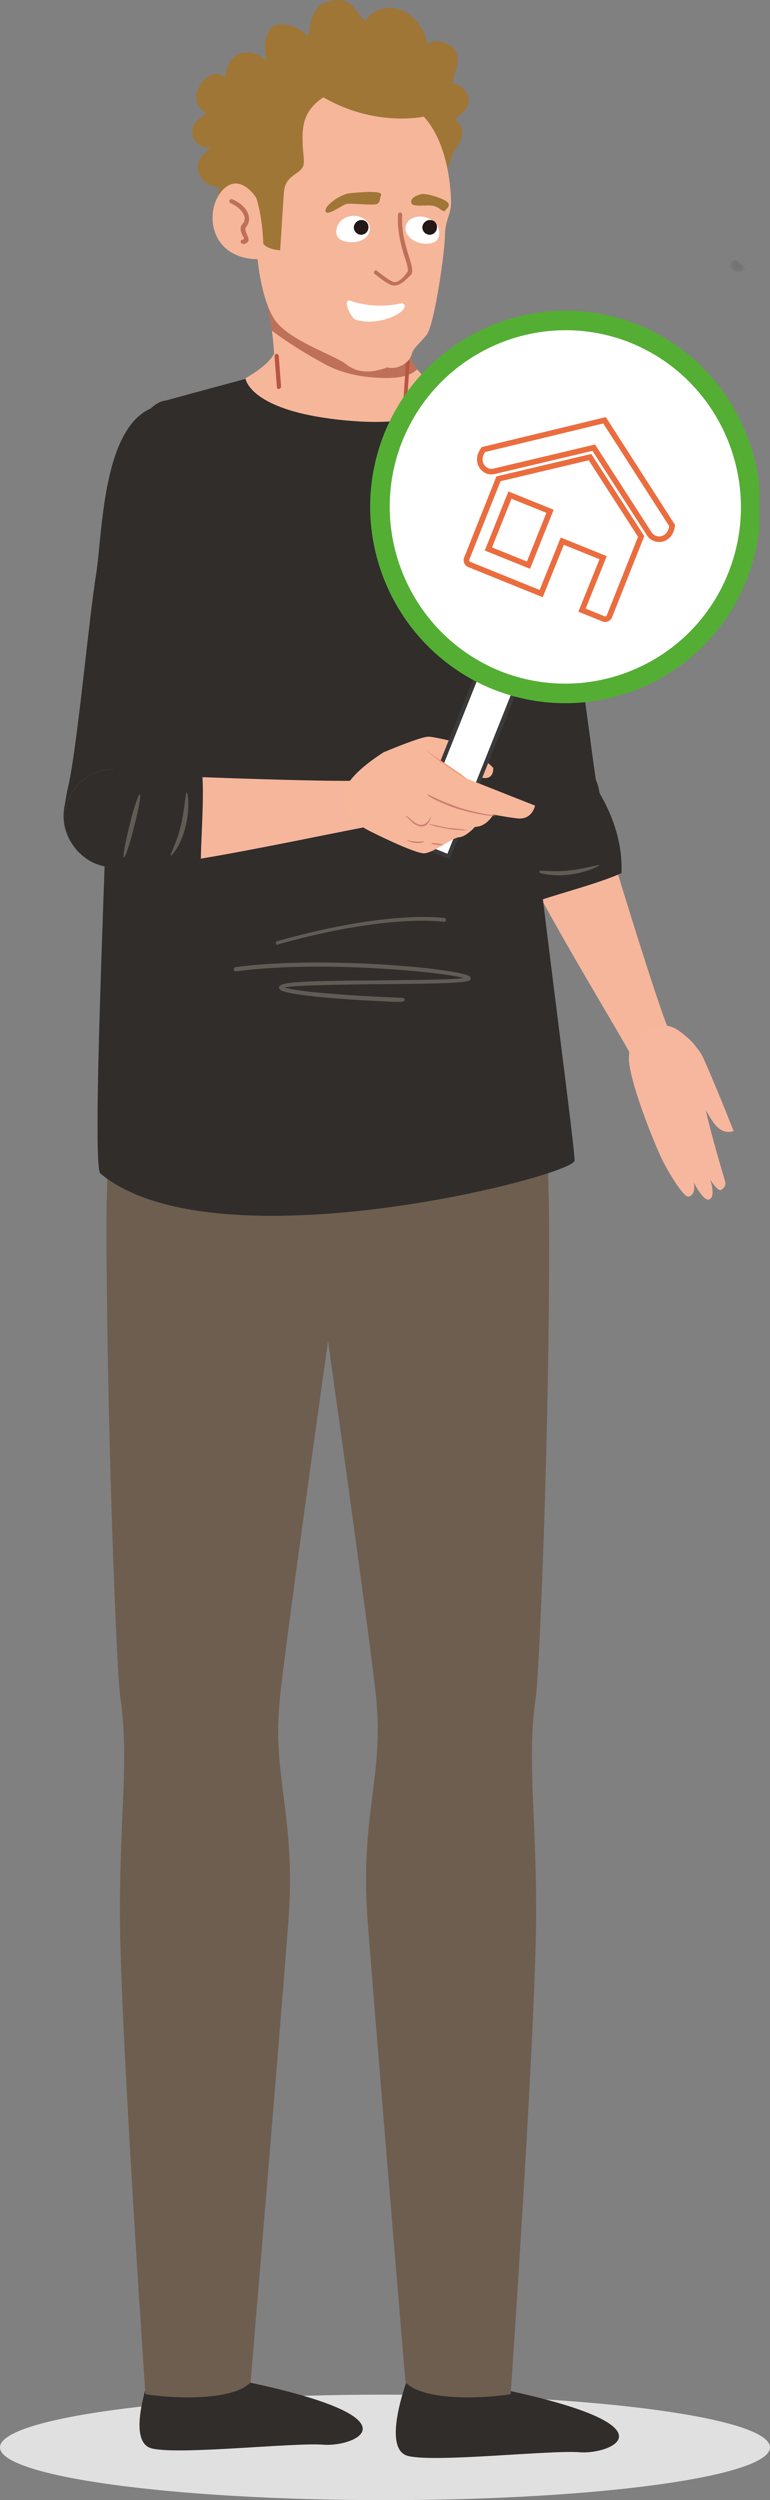 <svg xmlns="http://www.w3.org/2000/svg" width="146" height="474" viewBox="0 0 146 474" fill="none"><rect x="0" y="0" width="146" height="474" fill="#808080" stroke="none"/><path d="M73 474C113.317 474 146 469.523 146 464C146 458.477 113.317 454 73 454C32.683 454 0 458.477 0 464C0 469.523 32.683 474 73 474Z" fill="#E0E0E0"></path><g clip-path="url(#clip0_479_227)"><g opacity="0.18"><mask id="mask0_479_227" style="mask-type:luminance" maskUnits="userSpaceOnUse" x="138" y="49" width="4" height="3"><path d="M138.485 49.33H141.422V51.479H138.485V49.33Z" fill="white"></path></mask><g mask="url(#mask0_479_227)"><path d="M141.422 51.121C141.422 51.121 141.066 50.853 140.176 49.779C139.286 48.704 137.951 49.779 138.752 51.032C139.375 52.017 141.422 51.121 141.422 51.121Z" fill="#353433"></path></g></g><path d="M77.42 450.602C77.42 450.602 72.08 464.389 77.42 465.642C82.761 466.896 104.212 464.479 109.997 464.926C115.783 465.374 129.134 459.913 94.065 452.75" fill="#302D2B"></path><path d="M28.826 449.168C28.826 449.168 23.486 462.955 28.826 464.209C34.167 465.462 55.618 463.045 61.404 463.493C67.189 463.94 80.54 458.479 45.471 451.317" fill="#302D2B"></path><path d="M126.913 195.353C125.578 193.383 115.965 162.048 113.74 154.259C113.651 153.901 113.562 153.543 113.384 153.095C112.672 150.678 111.871 147.903 110.625 145.664C110.18 145.217 109.645 144.769 109.111 144.411C106.263 142.62 102.703 142.62 99.944 144.053C97.629 146.56 94.069 148.529 95.404 154.796C95.493 155.334 97.362 159.183 97.54 159.72C99.588 166.972 119.436 198.934 120.06 200.904C120.238 201.352 120.772 201.62 121.217 201.352C123.531 199.919 125.756 198.487 128.07 197.054C127.714 196.607 127.269 195.98 126.913 195.353Z" fill="#F6B69C"></path><path d="M112.137 157.302C109.467 161.6 103.77 162.943 99.498 160.257C98.608 159.72 97.895 159.003 97.272 158.287C94.869 155.333 94.424 150.946 96.56 147.544C97.451 146.111 98.697 144.947 100.121 144.231C102.88 142.709 106.44 142.798 109.289 144.589C109.823 144.947 110.357 145.395 110.802 145.842C112.76 147.812 113.828 150.498 113.561 153.273C113.383 154.527 112.938 155.959 112.137 157.302Z" fill="#F6B69C"></path><path d="M128.244 202.068C126.909 204.217 124.06 204.843 121.924 203.5C119.788 202.158 119.165 199.293 120.5 197.144C121.835 194.995 124.683 194.369 126.82 195.711C128.956 197.144 129.579 199.919 128.244 202.068Z" fill="#F6B69C"></path><path d="M117.829 165.54C118.274 155.423 111.955 147.903 110.708 145.664C110.263 145.217 109.729 144.769 109.195 144.411C106.347 142.62 102.787 142.62 100.027 144.053C97.713 146.56 94.153 148.529 95.488 154.796C95.577 155.334 95.399 157.214 94.865 157.393C90.326 159.183 92.373 161.959 102.787 170.554C107.059 169.121 113.646 167.42 117.829 165.54Z" fill="#302D2B"></path><path d="M112.137 157.302C109.467 161.6 103.77 162.943 99.498 160.257C98.608 159.72 97.895 159.003 97.272 158.287C94.869 155.333 94.424 150.946 96.56 147.544C97.451 146.111 98.697 144.947 100.121 144.231C102.88 142.709 106.44 142.798 109.289 144.589C109.823 144.947 110.357 145.395 110.802 145.842C112.76 147.812 113.828 150.498 113.561 153.273C113.383 154.527 112.938 155.959 112.137 157.302Z" fill="#302D2B"></path><path d="M107.24 165.898C103.857 166.166 101.365 165.271 101.365 165.092C101.365 164.823 103.857 165.361 107.24 165.092C110.622 164.823 113.648 163.839 113.648 164.018C113.559 164.286 110.622 165.629 107.24 165.898Z" fill="#605B55"></path><path d="M104.213 156.676C100.831 156.945 98.071 157.034 98.071 156.766C98.071 156.497 100.742 156.05 104.124 155.781C107.506 155.512 110.266 155.423 110.266 155.691C110.266 155.96 107.595 156.408 104.213 156.676Z" fill="#605B55"></path><path d="M92.016 73.861C79.644 77.532 86.854 100.183 88.1 108.778C89.257 116.925 94.152 139.934 94.865 148.171C94.954 149.693 95.398 152.916 95.755 153.99C96.734 156.586 98.514 156.139 101.451 156.497C105.546 156.945 113.912 154.617 113.467 151.304C111.331 136.89 106.08 94.722 104.299 85.5C102.341 74.667 92.016 73.861 92.016 73.861Z" fill="#302D2B"></path><path d="M112.755 147.365C115.069 151.931 113.2 157.481 108.661 159.809C107.771 160.257 106.792 160.615 105.812 160.704C101.985 161.242 98.158 159.362 96.288 155.691C95.487 154.169 95.22 152.557 95.309 150.946C95.487 147.812 97.357 144.768 100.383 143.246C101.006 142.978 101.629 142.709 102.252 142.53C104.922 141.814 107.771 142.351 109.996 143.962C111.153 144.858 112.132 146.022 112.755 147.365Z" fill="#302D2B"></path><path d="M22.768 321.5C24.727 331.438 33.628 335.019 42.44 335.467C51.251 335.914 51.874 331.348 52.943 323.559C52.853 319.71 66.383 224.629 66.383 224.629V185.863H23.214C23.214 185.863 20.187 209.678 20.187 233.403C20.276 270.11 22.056 315.86 22.768 321.5Z" fill="#6E5E50"></path><path d="M38.967 313.801C32.558 313.085 22.767 321.501 22.767 321.501C24.636 333.766 22.5 344.957 22.767 365.549C23.123 389.185 27.573 453.914 27.573 453.914C31.846 454.631 43.862 455.436 47.511 451.676C47.511 451.676 53.119 384.887 54.632 364.922C56.234 344.957 51.784 337.437 52.941 323.56C52.407 315.234 43.951 314.338 38.967 313.801Z" fill="#6E5E50"></path><path d="M101.63 321.5C99.671 331.438 90.771 335.019 81.959 335.467C73.147 335.914 72.524 331.348 71.456 323.559C71.545 319.71 58.015 224.629 58.015 224.629V185.863H101.096C101.096 185.863 104.122 209.678 104.122 233.403C104.211 270.11 102.342 315.86 101.63 321.5Z" fill="#6E5E50"></path><path d="M85.433 313.801C91.842 313.085 101.633 321.501 101.633 321.501C99.764 333.766 101.9 344.957 101.633 365.549C101.277 389.185 96.826 453.914 96.826 453.914C92.554 454.631 80.538 455.436 76.888 451.676C76.888 451.676 71.281 384.887 69.768 364.922C68.165 344.957 72.527 337.437 71.459 323.56C71.993 315.234 80.449 314.338 85.433 313.801Z" fill="#6E5E50"></path><path d="M72.705 71.712C81.962 72.608 99.675 79.501 100.832 82.724C102.167 86.305 98.963 109.852 99.497 137.158C99.764 149.424 109.199 218.093 108.932 220.062C108.576 223.017 40.662 240.475 19.033 222.48C16.897 220.689 21.792 127.489 21.347 109.583C20.991 91.319 25.62 76.547 31.494 75.92C31.494 75.92 40.306 73.503 46.359 71.891C51.165 70.548 72.705 71.712 72.705 71.712Z" fill="#302D2B"></path><path d="M52.674 179.148C52.496 179.148 52.407 179.058 52.318 178.879C52.229 178.7 52.407 178.431 52.585 178.431C73.769 172.433 84.183 174.045 84.272 174.045C84.45 174.045 84.628 174.313 84.539 174.492C84.539 174.671 84.272 174.85 84.094 174.761C84.005 174.761 73.68 173.149 52.674 179.058C52.763 179.148 52.763 179.148 52.674 179.148Z" fill="#605B55"></path><path d="M73.68 189.891C67.361 189.622 54.098 188.816 53.03 187.563C52.941 187.474 52.852 187.294 52.941 187.115C53.119 186.22 56.412 185.952 72.701 185.862C78.843 185.772 85.785 185.772 87.921 185.414C83.649 184.25 60.685 182.012 44.752 184.161C44.574 184.161 44.396 184.071 44.307 183.803C44.307 183.624 44.396 183.445 44.663 183.355C61.397 181.117 88.367 183.713 89.168 185.235C89.257 185.414 89.257 185.593 89.168 185.772C88.723 186.31 85.073 186.489 72.701 186.578C65.58 186.668 55.967 186.757 53.92 187.205C55.967 188.011 66.648 188.816 76.35 189.175C76.528 189.175 76.706 189.354 76.706 189.533C76.706 189.712 76.528 189.891 76.35 189.891C75.816 189.98 74.837 189.98 73.68 189.891Z" fill="#605B55"></path><path d="M132.96 199.83C132.515 199.114 131.803 198.219 131.18 197.503L131.091 197.413C131.002 197.324 130.646 196.965 130.201 196.607C129.311 195.802 127.975 194.727 126.818 194.548C123.792 194.101 120.588 196.249 119.698 198.129C119.253 199.204 119.253 200.099 119.253 201.173C119.787 206.545 124.771 218.452 125.75 220.243C127.619 223.824 129.845 227.047 130.557 226.868C132.07 226.51 131.536 224.182 131.536 224.182C131.536 224.182 133.405 227.853 134.473 227.405C135.808 226.868 134.651 223.645 134.651 223.645C134.651 223.645 136.075 225.883 136.698 225.615C137.321 225.257 137.677 224.72 137.499 224.003C137.143 222.75 135.096 216.125 133.85 210.574C134.295 211.201 134.651 211.917 135.096 212.544C135.986 213.976 137.41 215.05 139.102 214.424C137.143 209.5 133.761 201.173 132.96 199.83Z" fill="#F7B79E"></path><path d="M32.291 76.728C19.384 76.549 19.562 100.363 18.227 108.869C16.892 117.016 14.756 140.472 13.065 148.53C12.709 149.963 12.086 153.186 12.175 154.439C12.353 157.214 14.133 157.304 16.892 158.468C20.72 160.169 29.353 160.437 29.887 157.125C32.113 142.711 45.108 100.811 46.265 91.41C47.422 80.577 32.291 76.728 32.291 76.728Z" fill="#302D2B"></path><path d="M30.336 153.184C31.137 158.198 27.754 163.032 22.77 163.838C21.791 164.017 20.723 164.017 19.744 163.838C15.916 163.211 12.801 160.257 12.178 156.228C11.911 154.527 12.089 152.915 12.623 151.393C13.78 148.439 16.361 146.111 19.744 145.574C20.367 145.484 21.079 145.395 21.702 145.484C24.461 145.574 27.042 147.006 28.645 149.245C29.446 150.319 30.069 151.662 30.336 153.184Z" fill="#302D2B"></path><path d="M69.231 147.902C66.917 148.439 34.428 147.275 26.418 146.827C26.062 146.827 25.617 146.738 25.261 146.738C22.768 146.559 19.831 146.38 17.428 146.917C16.894 147.185 16.271 147.543 15.826 147.991C13.155 150.14 11.998 153.452 12.443 156.586C14.046 159.63 14.758 163.569 20.988 164.464C21.522 164.554 25.795 164.017 26.329 164.106C33.806 164.554 70.299 156.228 72.435 156.317C72.969 156.317 73.325 155.87 73.236 155.422C72.702 152.736 71.99 150.14 71.545 147.454C70.744 147.543 69.943 147.722 69.231 147.902Z" fill="#F6B69C"></path><path d="M28.642 149.336C31.846 153.365 31.223 159.184 27.218 162.318C26.416 162.944 25.526 163.481 24.636 163.75C21.076 165.093 16.803 164.019 14.311 160.885C13.243 159.542 12.62 158.02 12.353 156.498C11.908 153.365 13.065 150.052 15.735 147.903C16.269 147.456 16.803 147.098 17.337 146.829C19.83 145.576 22.678 145.576 25.17 146.65C26.505 147.277 27.663 148.172 28.642 149.336Z" fill="#F6B69C"></path><path d="M76.085 148.797C77.687 150.767 77.331 153.632 75.373 155.243C73.415 156.855 70.566 156.497 68.964 154.527C67.362 152.557 67.718 149.692 69.676 148.081C71.634 146.559 74.483 146.827 76.085 148.797Z" fill="#F6B69C"></path><path d="M38.348 146.649C29.002 142.889 19.834 146.381 17.342 146.918C16.808 147.187 16.184 147.545 15.739 147.992C13.069 150.141 11.912 153.454 12.357 156.587C13.959 159.631 14.671 163.57 20.902 164.466C21.436 164.555 23.127 165.361 23.127 165.988C23.305 170.912 26.599 169.927 38.081 162.765C38.17 158.02 38.704 151.305 38.348 146.649Z" fill="#302D2B"></path><path d="M28.642 149.336C31.846 153.365 31.223 159.184 27.218 162.318C26.416 162.944 25.526 163.481 24.636 163.75C21.076 165.093 16.803 164.019 14.311 160.885C13.243 159.542 12.62 158.02 12.353 156.498C11.908 153.365 13.065 150.052 15.735 147.903C16.269 147.456 16.803 147.098 17.337 146.829C19.83 145.576 22.678 145.576 25.17 146.65C26.505 147.277 27.663 148.172 28.642 149.336Z" fill="#302D2B"></path><path d="M35.143 156.856C34.342 160.168 32.651 162.227 32.384 162.227C32.117 162.138 33.452 159.989 34.253 156.676C35.054 153.364 35.143 150.141 35.41 150.23C35.677 150.23 36.033 153.543 35.143 156.856Z" fill="#605B55"></path><path d="M25.441 156.676C24.64 159.988 23.75 162.585 23.483 162.585C23.216 162.495 23.75 159.809 24.551 156.497C25.352 153.184 26.242 150.588 26.509 150.588C26.776 150.588 26.331 153.363 25.441 156.676Z" fill="#605B55"></path><path d="M77.602 66.7C78.135 70.998 83.743 73.684 83.743 73.684C83.743 73.684 85.434 81.383 66.297 79.772C47.16 78.16 46.537 71.714 46.537 71.714C46.537 71.714 50.721 69.476 51.967 67.058C51.522 58.643 49.03 51.122 49.297 51.212C49.564 51.212 67.009 52.465 67.009 52.465L77.602 66.7Z" fill="#F6B69A"></path><path d="M61.575 69.027C64.69 70.728 68.161 71.445 71.722 71.624C74.036 71.713 77.329 71.803 79.109 70.012C78.397 69.027 77.774 67.953 77.596 66.7L66.915 52.464C66.915 52.464 49.469 51.211 49.202 51.211C49.024 51.211 50.627 56.225 51.517 62.671C54.632 64.998 58.103 67.147 61.575 69.027Z" fill="#BE7059"></path><path d="M76.886 75.651C76.708 75.651 76.53 75.472 76.53 75.293L76.975 68.489C76.975 68.31 77.153 68.131 77.332 68.131C77.51 68.131 77.688 68.31 77.688 68.489L77.243 75.293C77.243 75.472 77.064 75.651 76.886 75.651Z" fill="#BA5543"></path><path d="M52.852 73.771C52.674 73.771 52.496 73.592 52.496 73.413L52.051 67.504C52.051 67.325 52.229 67.146 52.407 67.057C52.585 67.057 52.763 67.236 52.852 67.415L53.297 73.324C53.297 73.503 53.119 73.682 52.852 73.771Z" fill="#BA5543"></path><path d="M84.008 33.484C85.076 32.32 85.254 29.902 86.233 28.47C87.657 26.411 88.547 24.531 86.322 22.651C87.479 21.308 89.081 20.86 88.814 18.711C88.636 17.189 87.301 16.025 85.788 15.846C86.055 13.877 87.479 11.459 86.322 9.49C85.521 8.147 82.228 7.162 81.07 8.415C80.447 5.103 77.955 1.969 74.573 1.522C72.793 1.253 69.855 2.238 69.321 4.118C67.185 2.148 66.918 -0.448 63.269 0.089C59.263 0.626 58.907 3.76 58.462 6.983C57.216 5.461 54.19 4.029 52.143 4.834C49.828 5.819 50.095 9.669 50.63 11.728C49.294 9.937 46.001 9.221 44.221 10.922C43.42 11.728 41.729 15.041 43.598 15.667C40.215 10.475 34.074 19.159 39.147 21.308C37.901 22.561 36.299 23.188 36.477 25.247C36.655 27.038 38.168 28.022 39.859 28.022C38.524 29.544 36.922 30.171 37.723 32.767C38.257 34.379 39.859 35.543 41.462 35.364C41.551 36.528 40.928 38.318 41.818 39.303L51.431 50.136L62.824 55.329C62.913 55.329 83.83 33.752 84.008 33.484Z" fill="#9F7636"></path><path d="M48.852 49.152C48.852 49.152 49.475 56.762 52.145 60.701C54.904 64.641 63.449 67.326 65.585 69.027C67.722 70.728 70.303 70.818 73.418 69.654C75.644 70.191 77.691 68.58 78.047 67.237C78.403 65.894 79.382 65.357 80.895 63.477C82.408 61.596 84.455 46.914 84.366 44.496C84.366 42.079 85.523 40.468 85.523 38.498C85.523 36.528 85.167 27.396 80.361 22.114C80.361 22.114 71.193 24.173 61.313 18.443C57.13 21.219 57.308 24.621 57.397 27.575C57.575 30.53 58.02 31.336 56.774 32.41C55.617 33.395 54.014 33.932 53.836 36.439C53.658 38.946 53.124 47.451 53.124 47.451C53.124 47.451 50.721 47.361 49.92 46.197C49.742 40.736 48.585 37.513 48.585 37.513C48.585 37.513 45.469 32.41 42.087 36.17C38.705 40.02 39.684 48.973 48.852 49.152Z" fill="#F6B69A"></path><path d="M66.028 43.243C65.85 44.496 66.206 45.481 66.918 45.571C67.541 45.66 68.253 44.765 68.431 43.511C68.609 42.258 68.253 41.273 67.541 41.184C66.829 41.184 66.206 42.079 66.028 43.243Z" fill="#1D1D1B"></path><path d="M79.114 43.6C78.936 44.854 79.292 45.839 80.004 45.928C80.627 46.018 81.339 45.123 81.517 43.869C81.695 42.616 81.339 41.631 80.627 41.541C80.004 41.452 79.292 42.347 79.114 43.6Z" fill="#1D1D1B"></path><path d="M45.912 46.197C45.823 46.197 45.645 46.018 45.645 45.929C45.556 45.75 45.734 45.481 45.912 45.481C46.179 45.391 46.268 45.302 46.268 45.302C46.268 45.212 46.179 44.854 46.001 44.675C45.734 44.048 45.289 43.243 46.001 42.437C46.357 42.079 46.446 41.631 46.357 41.094C46.09 40.109 45.111 39.124 43.687 38.498C43.509 38.408 43.42 38.229 43.509 37.961C43.598 37.782 43.776 37.692 44.043 37.782C45.734 38.498 46.891 39.662 47.158 40.915C47.336 41.631 47.158 42.437 46.713 42.974C46.357 43.332 46.535 43.78 46.802 44.407C46.98 44.854 47.247 45.302 47.069 45.75C46.891 46.018 46.624 46.197 46.179 46.287C46.001 46.197 46.001 46.197 45.912 46.197Z" fill="#BE7059"></path><path d="M74.305 54.077C73.148 53.718 71.101 51.928 71.012 51.928C70.834 51.749 70.834 51.57 71.012 51.391C71.19 51.212 71.368 51.212 71.546 51.391C72.08 51.838 73.771 53.181 74.572 53.45C75.373 53.718 76.531 52.644 77.243 51.57C77.51 51.212 77.154 49.958 76.709 48.705C76.085 46.646 75.284 43.87 75.462 40.647C75.462 40.468 75.64 40.289 75.907 40.289C76.085 40.289 76.263 40.468 76.263 40.737C76.085 43.87 76.887 46.556 77.51 48.526C78.044 50.227 78.4 51.391 77.955 52.107C77.421 52.465 75.907 54.524 74.305 54.077Z" fill="#BE7059"></path><path d="M67.456 60.612C66.833 60.612 64.875 57.12 66.21 56.941C71.372 58.822 76.179 57.479 76.268 57.479C78.493 58.463 72.44 62.134 67.456 60.612Z" fill="white"></path><path d="M61.757 40.11C61.312 39.125 64.606 36.708 66.475 36.618C68.344 36.439 72.616 36.081 72.26 36.977C71.904 37.872 72.171 38.767 70.925 38.767C69.679 38.857 66.475 38.498 65.674 38.678C64.873 38.857 62.113 41.005 61.757 40.11Z" fill="#9F7636"></path><path d="M79.644 36.887C78.576 37.156 77.686 37.782 78.042 38.588C78.398 39.304 80.98 38.767 82.226 39.036C83.472 39.394 84.095 40.379 84.362 39.931C84.718 39.573 85.608 38.857 84.718 38.23C83.828 37.514 80.357 36.439 79.644 36.887Z" fill="#9F7636"></path><path d="M68.788 41.362C70.48 42.258 70.569 44.138 69.144 45.212C67.364 46.465 64.338 45.928 63.893 44.675C63.626 43.869 63.804 43.063 64.249 42.347C64.961 41.183 67.008 40.377 68.788 41.362Z" fill="white"></path><path d="M69.858 43.243C69.769 44.049 69.056 44.586 68.344 44.497C67.543 44.407 67.009 43.691 67.098 42.975C67.187 42.259 67.899 41.632 68.611 41.721C69.412 41.721 69.947 42.438 69.858 43.243Z" fill="#231816"></path><path d="M78.671 41.184C76.802 41.721 76.357 43.601 77.603 44.944C79.116 46.556 82.231 46.556 82.943 45.392C83.388 44.675 83.388 43.87 83.032 42.974C82.409 41.81 80.629 40.647 78.671 41.184Z" fill="white"></path><path d="M82.85 43.243C82.761 44.049 82.049 44.586 81.337 44.497C80.535 44.407 80.001 43.691 80.09 42.975C80.179 42.259 80.891 41.632 81.604 41.721C82.405 41.721 82.939 42.438 82.85 43.243Z" fill="#231816"></path><path d="M72.97 142.531C72.97 142.531 79.913 139.577 81.337 139.666C82.761 139.756 88.992 141.278 88.992 141.278L93.531 145.575C93.531 147.724 92.107 147.903 89.793 147.007C87.657 145.933 87.212 144.948 87.212 144.948L83.562 144.322L72.97 142.531Z" fill="#F6B79B"></path><path d="M107.807 84.539L114.992 87.443L85.054 162.376L77.868 159.472L107.807 84.539Z" fill="white"></path><path d="M107.807 84.539L114.992 87.443L85.054 162.376L77.868 159.472L107.807 84.539Z" stroke="#3A3A3A" stroke-width="0.794" stroke-miterlimit="10"></path><path d="M139.813 109.315C147.023 91.23 138.3 70.638 120.321 63.297C102.341 56.045 81.869 64.819 74.57 82.904C67.36 100.989 76.083 121.581 94.063 128.922C112.132 136.174 132.604 127.4 139.813 109.315Z" fill="white"></path><path d="M139.813 109.315C147.023 91.23 138.3 70.638 120.321 63.297C102.341 56.045 81.869 64.819 74.57 82.904C67.36 100.989 76.083 121.581 94.063 128.922C112.132 136.174 132.604 127.4 139.813 109.315Z" stroke="#54AE34" stroke-width="3.71" stroke-miterlimit="10"></path><path d="M121.57 101.705L115.518 116.925C115.34 117.283 114.895 117.462 114.539 117.373L110.355 115.672L114.361 105.734L106.617 102.6L102.611 112.538L88.904 106.987C88.548 106.808 88.37 106.361 88.459 106.002L94.512 90.782L111.868 86.664L121.57 101.705Z" stroke="#EB6D3F" stroke-width="1.061" stroke-miterlimit="10"></path><path d="M124.152 102.064C123.707 101.885 123.351 101.616 123.084 101.169L112.581 84.874L93.711 89.351C93.266 89.44 92.732 89.44 92.376 89.261C91.13 88.724 90.329 87.023 91.664 85.233L114.628 79.682L127.445 99.647C127.178 101.885 125.398 102.601 124.152 102.064Z" stroke="#EB6D3F" stroke-width="1.061" stroke-miterlimit="10"></path><path d="M96.691 93.862L104.289 96.934L100.207 107.152L92.608 104.08L96.691 93.862Z" stroke="#EB6D3F" stroke-width="1.061" stroke-miterlimit="10"></path><path d="M80.002 142.172L88.547 147.633L101.453 152.736C101.453 152.736 100.919 155.512 98.071 155.154C96.38 154.975 93.531 154.437 93.531 154.437C93.531 154.437 92.285 156.765 90.06 156.765C90.06 156.765 88.725 158.287 87.479 158.645C87.301 158.735 87.212 158.735 87.034 158.735C85.699 158.824 82.227 161.689 80.447 161.779C78.578 161.868 69.766 157.392 69.766 157.392C62.912 153.632 62.912 148.887 72.881 142.53L80.002 142.172Z" fill="#F6B79B"></path><path d="M80.892 150.498C80.892 150.498 81.604 150.856 82.761 151.393C83.919 151.931 85.521 152.557 87.301 153.184C89.081 153.721 90.772 154.079 92.018 154.348C93.264 154.527 93.977 154.616 93.977 154.706C93.977 154.706 93.799 154.706 93.442 154.706C93.087 154.706 92.552 154.616 91.929 154.527C90.683 154.348 88.992 153.99 87.123 153.453C85.254 152.915 83.741 152.199 82.583 151.662C82.049 151.393 81.604 151.125 81.248 150.946C81.07 150.588 80.892 150.498 80.892 150.498Z" fill="#CD7F72"></path><path d="M81.781 154.796C81.781 154.796 81.692 155.154 81.425 155.692C81.247 155.96 81.069 156.229 80.713 156.497C80.357 156.676 79.823 156.766 79.378 156.587C78.933 156.497 78.577 156.229 78.221 155.96C77.954 155.692 77.687 155.423 77.509 155.244C77.064 154.886 76.797 154.617 76.797 154.617C76.797 154.617 77.153 154.707 77.598 155.065C78.043 155.423 78.577 156.05 79.378 156.318C79.734 156.408 80.179 156.408 80.535 156.229C80.802 156.05 81.069 155.781 81.247 155.602C81.603 155.065 81.781 154.796 81.781 154.796Z" fill="#CD7F72"></path><path d="M88.461 157.392C88.461 157.392 88.016 157.482 87.393 157.392C86.77 157.392 85.791 157.303 84.812 157.124C83.832 156.945 82.942 156.766 82.319 156.586C81.696 156.407 81.251 156.228 81.34 156.228C81.34 156.139 82.942 156.586 84.901 156.945C86.859 157.124 88.461 157.303 88.461 157.392Z" fill="#CD7F72"></path><path d="M80.445 159.541C80.445 159.63 79.733 159.899 78.754 159.809C77.775 159.72 77.063 159.272 77.152 159.272C77.152 159.183 77.864 159.541 78.754 159.541C79.733 159.63 80.445 159.451 80.445 159.541Z" fill="#CD7F72"></path><path d="M83.922 160.168C83.922 160.257 83.477 160.257 82.854 160.168C82.231 160.078 81.786 159.989 81.786 159.899C81.786 159.81 82.231 159.81 82.854 159.899C83.388 159.989 83.922 160.078 83.922 160.168Z" fill="#CD7F72"></path><path d="M88.547 147.633C88.458 147.723 86.678 146.649 84.541 145.127C83.473 144.41 82.494 143.694 81.871 143.157C81.159 142.62 80.803 142.262 80.803 142.262C80.803 142.262 81.248 142.53 81.96 143.067C82.761 143.605 83.651 144.231 84.719 144.948C85.788 145.664 86.678 146.291 87.479 146.828C88.102 147.365 88.547 147.633 88.547 147.633Z" fill="#F3976E"></path></g><defs><clipPath id="clip0_479_227"><rect width="132" height="466" fill="white" transform="matrix(-1 0 0 1 144 0)"></rect></clipPath></defs></svg>